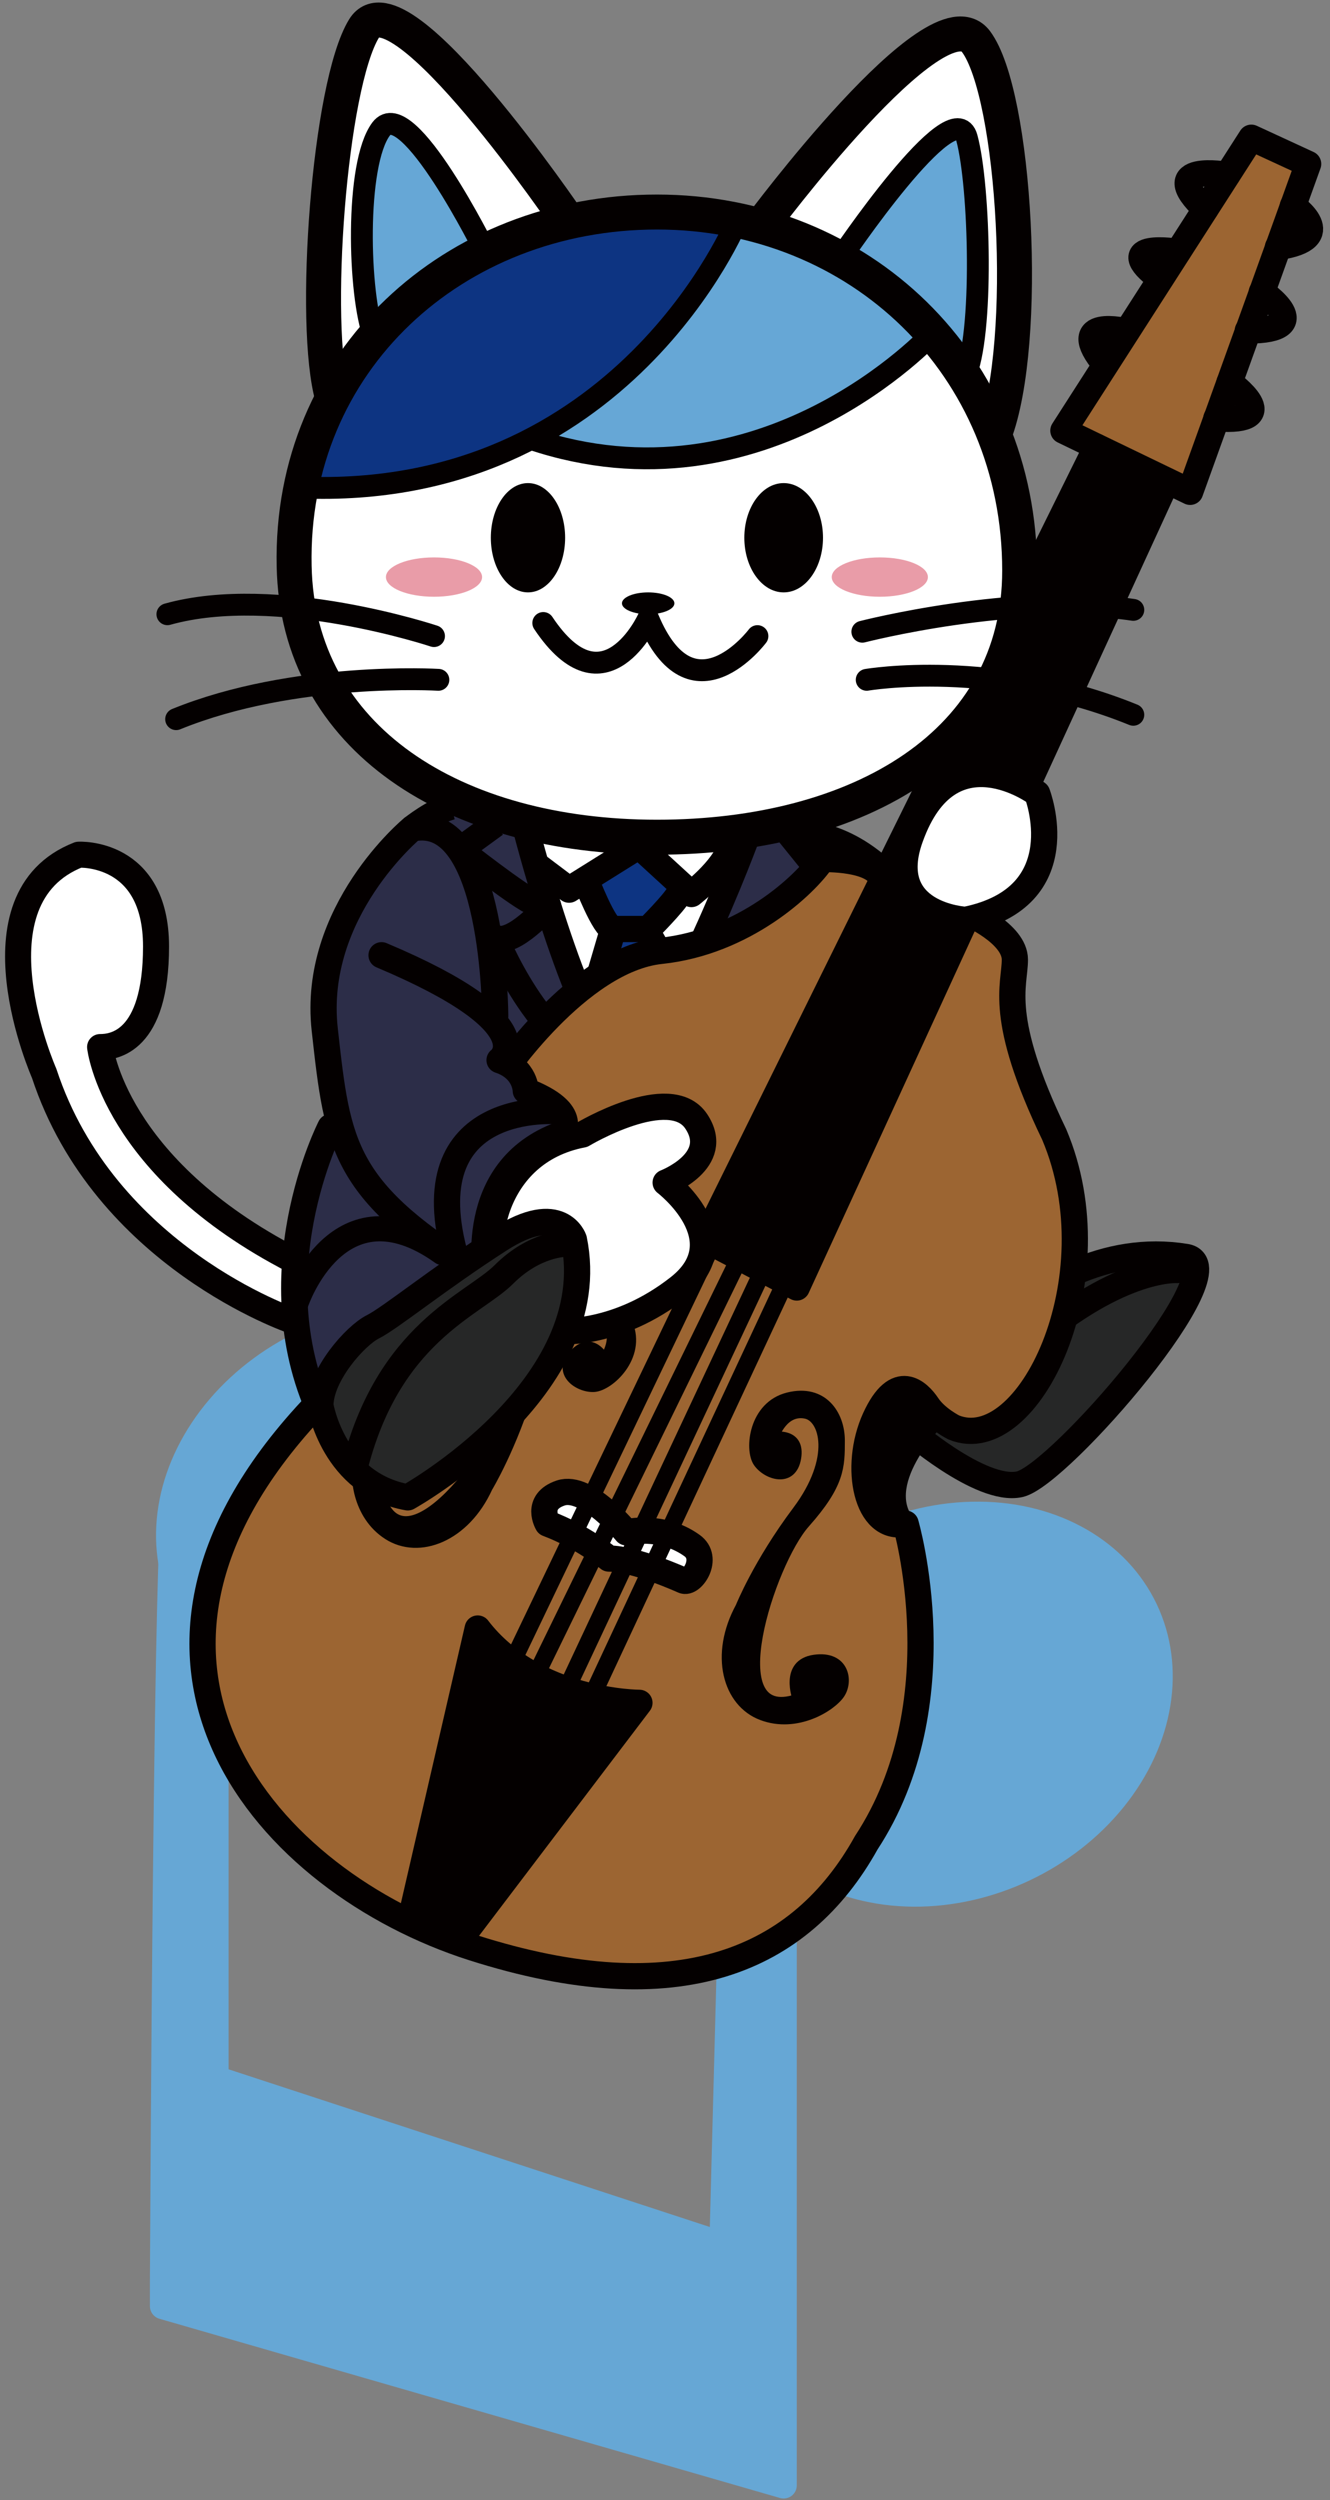 <svg version="1.1" id="レイヤー_1" xmlns="http://www.w3.org/2000/svg" x="0" y="0" viewBox="0 0 304.3 571.9" style="enable-background:new 0 0 304.3 571.9" xml:space="preserve"><rect x="0" y="0" width="304.3" height="571.9" fill="#808080" stroke="none"/><style>.st0{fill:#66a7d5}.st3{fill:#2c2d48}.st4{fill:#fff}.st5{fill:#0d3482}.st6,.st7{fill:none;stroke:#040000;stroke-width:6;stroke-linejoin:round;stroke-miterlimit:10}.st7{stroke-linecap:round}.st11{fill:#040000}.st12,.st13{stroke:#040000;stroke-width:6;stroke-miterlimit:10}.st12{fill:#9c6532;stroke-linecap:round;stroke-linejoin:round}.st13{fill:#040000}.st13,.st14,.st15{stroke-linecap:round;stroke-linejoin:round}.st14{fill:#fff;stroke:#040000;stroke-width:6;stroke-miterlimit:10}.st15{fill:none;stroke-width:4}.st15,.st16,.st20,.st21,.st22,.st23{stroke:#040000;stroke-miterlimit:10}.st16{fill:#040000;stroke-width:2;stroke-linecap:round;stroke-linejoin:round}.st20,.st21,.st22,.st23{fill:none;stroke-width:8}.st21,.st22,.st23{fill:#66a7d6;stroke-width:5}.st22,.st23{fill:none}.st23{stroke-linecap:round}.st25{fill:#e99ca8}</style><ellipse transform="rotate(-25.397 216.512 389.776)" class="st0" cx="216.5" cy="389.8" rx="53.3" ry="44.6"/><ellipse transform="rotate(-25.397 87.51 344.777)" class="st0" cx="87.5" cy="344.8" rx="53.3" ry="44.6"/><path d="M40.3 341.5s-2-13-3 180v6l142 41v-158l-11-11-3 114-116-38v-118l-9-16z" style="fill:#66a7d5;stroke:#66a7d5;stroke-width:6;stroke-linejoin:round;stroke-miterlimit:10"/><path d="M66.9 302.1s-43-14.6-56.8-56.6c0 0-17.7-40 7.9-50 0 0 17.7-1 17.7 21s-9.8 23-12.8 23c0 0 3 27.5 44.3 48.8" style="fill:#fff;stroke:#040000;stroke-width:5.952;stroke-linecap:round;stroke-linejoin:round;stroke-miterlimit:10"/><path class="st3" d="M158.2 220.8s12.1-24.2 12.1-30.8l12.1-2.4 5.8 12.4c-.1.1-19.1 20.2-30 20.8zM138.9 240.1c.4-.6-19-37.4-18.3-52l-17.8-6.3-7.2 7.5 18.7 53.2 24.6-2.4z"/><path class="st4" d="M133.3 228.5s-14.4-33.9-12.7-40.4c0 0 35.7 7.6 49.7 2l-15.1 36.8-21.9 1.6z"/><path class="st5" d="m134 201.2 5 10.3-2.7 14.5 16-2.5-4-11 6.9-10.8-8.1-7.4z"/><path class="st6" d="M119.9 187.9s11.4 45.6 22.4 56.6"/><path class="st6" d="M171.4 189.9s-19.1 52.6-34.1 60.6"/><path class="st7" d="M125.4 207.2s-8.1 9.3-12.1 7.3c0 0 10 25 25 29"/><path class="st6" d="m178.8 188.5 10.5 13s-17.7 17.7-30.3 17.9M182.3 190.8s10-1.3 21 9.7M122.5 197.7l7.7 5.8 16-10 12 11s9-7 9-12"/><path class="st6" d="M134 201.2s4.3 11.3 6.3 11.3h8s6-6 7-8M148.3 213.5l7.2 12.7M140.3 212.5l-5 17"/><path d="M207.3 326.5s17 15 26 13 50.6-50 38-52c-37-6-64 39-64 39" style="fill:#262727;stroke:#040000;stroke-width:6;stroke-linecap:round;stroke-linejoin:round;stroke-miterlimit:10"/><path class="st7" d="M269.3 290.5s-14-1-36 19"/><path class="st6" d="M94.3 189.5s5-4 9-5M113.3 188.5l-8.1 5.9s14.1 11.1 17.1 12.1"/><path class="st3" d="M79.3 250.5s-23.1 45.3-3.6 71.2l38.6-35.2-35-36z"/><path class="st7" d="M74.1 324.8c-16.1-32.7 1.5-67 1.5-67"/><path d="M67.8 297.8s9.6-28.3 33.4-11.3" style="fill:none;stroke:#040000;stroke-width:5.748;stroke-linecap:round;stroke-linejoin:round;stroke-miterlimit:10"/><path class="st11" d="M216.3 325.4s-14.1 14.1-7.1 22.1c0 0-7.5 3-10.2-4.5-2.8-7.5 1.8-28.9 10-24.7s.4 5.9 7.3 7.1z"/><path class="st12" d="M221.5 208.9s10.7 4.6 10.7 10.6-4 13 9 40c14 33-6 74-23 67 0 0-4-2-6-5s-7-8-12 3-2 26 7 24c0 0 12 41-9 73-15 27-43 39-90 24s-91-65-37-123c49-7 43-76 43-76s18-27 37-29 33-15 37-21c0 0 12.3-.4 13.6 4.8M272.3 112.5l-29-14 43-67 13 6z"/><path class="st7" d="M280.8 40s-16.5-2.9-5 7.8M269.5 57.6s-15.7-2.5-4 6.2M257.8 75.8s-14.2-3.5-4.9 7.6M295.8 47.1s10.8 7.4-3.4 9.4M288.7 66.8s13.1 8.8-3.2 8.8M281.3 87.5s13.1 9.4-3 8.2"/><path class="st13" d="m267 110-84.7 184.5-21-11 89.6-181.3M94.3 437.5l15-65c13 17 37 17 37 17l-41 54"/><path class="st14" d="M139.3 356.5s-6-5-14-8c0 0-3-5 3-7s15 9 15 9 8-2 15 3c4.1 2.9 0 9-2 8 0 0-11-5-17-5z"/><path class="st15" d="m179.7 293.2-44.3 94.9M174.6 290.5l-45 95.9M169.2 287.7l-46.7 95.7M163.1 284.4l-45.9 95.8"/><path class="st16" d="M177.3 328.5s6-1 5 5-7 4-9 1-1-13 7-15 12 4 12 10 0 10-8 19-20 46-2 40c0 0-3-8 4-9s8 5 6 8-10 8-18 5-11-14-5-25c0 0 4-10 13-22s6.2-21.2 2-22c-5-1-7 5-7 5zM138.3 310.6s-2.8-5.4-7-1 1 8 4.6 7.8c3.6-.2 11-7 7.9-14.6-3.2-7.6-10.4-7.2-15.2-3.7-4.8 3.6-8 6-10.5 17.8s-25 43.5-30.9 25.5c0 0 8.2-2.4 4.8-8.6-3.4-6.2-8.8-3.4-10 0s-.5 12.8 6.7 17.4c7.2 4.6 17.8.5 23-10.9 0 0 5.6-9.2 9.9-23.6 4.3-14.4 13.3-17.6 16.5-14.7 3.8 3.4.2 8.6.2 8.6z"/><path class="st14" d="M220.9 210.4s-19.1-1-12.6-18.9c9-25 29-10 29-10s9.2 23.7-16.4 28.9z"/><path d="M113.3 232.5s0-47-19-43c0 0-23 19-20 46s4 37 37 57c0 0-5-25 17-33 0 0 5-5-8-10 0 0 0-5-6-7 0 0 11-8-27-24" style="fill:#2c2d48;stroke:#040000;stroke-width:6;stroke-linecap:round;stroke-linejoin:round;stroke-miterlimit:10"/><path class="st7" d="M128 254.2s-34.5-3.4-23.6 34"/><path class="st14" d="M128.3 304.5s-8 0-14-10c-5-8-2-31 19-35 0 0 20-12 26-3s-7 14-7 14 17 13 3 24-27 10-27 10z"/><path d="M73.3 321.5s3 18 20 21c0 0 45-25 38-59 0 0-3-9-17 0s-25 18-29 20-12 11-12 18" style="fill:#262727;stroke:#040000;stroke-width:6;stroke-linejoin:round;stroke-miterlimit:10"/><path class="st6" d="M129.3 284.5s-7 0-14 7-26.6 13.3-34.3 44.7"/><path class="st4" d="M69.7 107.9s-20.4 82.6 78.6 81.6 84.8-64.3 84.8-64.3 1.3-25.2-19.8-49-143.6 31.7-143.6 31.7z"/><path class="st5" d="M168.2 51.6s-24.4 60.1-97.7 60c0 0 13.6-71.9 97.7-60z"/><path d="M213.3 76.3s-43.1 43.7-91.1 24c0 0 38-20.7 44.5-50.2 0-.1 34.7 6.9 46.6 26.2z" style="fill:#66a7d6"/><path class="st4" d="M128.9 49.1S90-6.2 82.1 8.7s-11.5 81.6-2.7 76.7c8.9-4.9-8.8-10.8 49.5-36.3zM174.2 51.9S214.5-4 224.4 11.2s8.9 87.1 1.4 83.7c-7.5-3.4-1.7-25.5-51.6-43z"/><path class="st20" d="M130.1 50.7S91.3-6.5 83.3 6.5s-12 68-7.2 84.5M174.1 51.7s40.2-54.2 49.2-42.2 12.3 68.7 4.2 89.9"/><path class="st21" d="M111 57.4S93.2 21.5 87.2 29.5 82 67.6 85.6 77M192.2 59.2s26-38.7 29-27.7 3.9 45.4-.5 54.7"/><path class="st20" d="M233.3 130.5c0 39.5-36.6 61-83 61s-82.2-22.5-83-62c-1-47 36.6-81 83-81s83 35 83 82z"/><path class="st22" d="M168.7 50.4s-26.3 64.2-99.9 61.1"/><path class="st22" d="M213.3 76.3s-38.6 42-91.8 24.1"/><path class="st23" d="M99.3 145.5s-36-12-61-5M100.3 155.5s-33-2-60 9M197.3 144.5s35-9 62-5M198.3 155.5s29-5 61 8"/><path d="M173.3 145.5s-15 20-25-4c0 0-10 22-24 1" style="fill:none;stroke:#040000;stroke-width:5;stroke-linecap:round;stroke-linejoin:round;stroke-miterlimit:10"/><ellipse class="st11" cx="179.3" cy="123" rx="9" ry="12.5"/><ellipse class="st11" cx="120.8" cy="123" rx="8.5" ry="12.5"/><ellipse class="st11" cx="148.3" cy="138" rx="6" ry="2.5"/><ellipse class="st25" cx="99.3" cy="132" rx="11" ry="4.5"/><ellipse class="st25" cx="201.3" cy="132" rx="11" ry="4.5"/></svg>